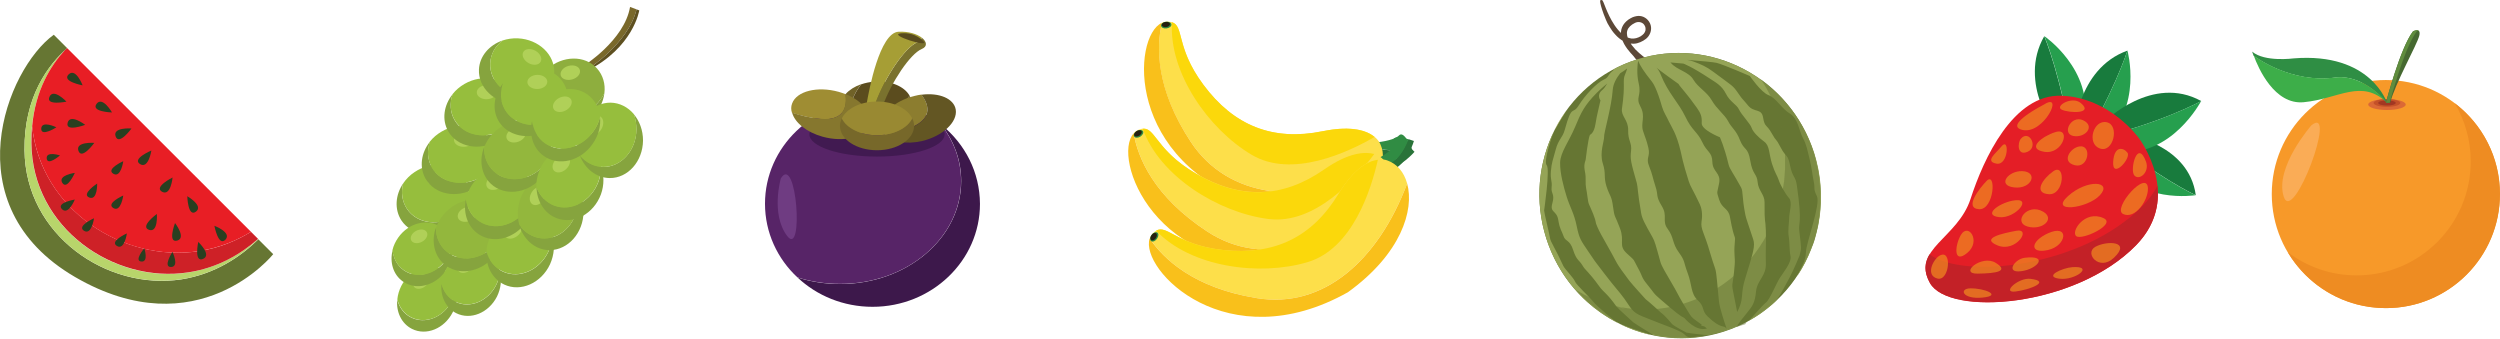 <?xml version="1.0" encoding="UTF-8"?>
<!-- Generator: Adobe Illustrator 27.5.0, SVG Export Plug-In . SVG Version: 6.00 Build 0)  -->
<svg xmlns="http://www.w3.org/2000/svg" xmlns:xlink="http://www.w3.org/1999/xlink" version="1.1" id="Layer_1" x="0px" y="0px" viewBox="0 0 1734 234.8" style="enable-background:new 0 0 1734 234.8;" xml:space="preserve">
<style type="text/css">
	.st0{fill:#297339;}
	.st1{fill:#308C43;}
	.st2{fill:#FDDF4A;}
	.st3{fill:#F9C01B;}
	.st4{fill:#FBD80B;}
	.st5{fill:#252010;}
	.st6{fill:#79682A;}
	.st7{fill:#5E5020;}
	.st8{fill:#86A43E;}
	.st9{fill:#96BE3D;}
	.st10{fill:#B0D058;}
	.st11{fill:#93B73D;}
	.st12{fill:#8EAE3E;}
	.st13{fill:#667633;}
	.st14{fill:#B8D56B;}
	.st15{fill:#CE2127;}
	.st16{fill:#E81E25;}
	.st17{fill:#293F20;}
	.st18{fill:#187B3D;}
	.st19{fill:#269F4E;}
	.st20{fill:#E41E26;}
	.st21{fill:#C32127;}
	.st22{opacity:0.71;}
	.st23{fill:#F08A21;}
	.st24{fill:#3D184B;}
	.st25{fill:#572467;}
	.st26{opacity:0.69;fill:#371647;}
	.st27{fill:#706228;}
	.st28{fill:#5B4C1E;}
	.st29{fill:#9F8D33;}
	.st30{fill:#86772E;}
	.st31{fill:#8C7D2F;}
	.st32{fill:#635623;}
	.st33{fill:#7A722E;}
	.st34{fill:#A69E35;}
	.st35{fill:#77682A;}
	.st36{fill:#998932;}
	.st37{fill:#594B1E;}
	.st38{fill:#6F3C82;}
	.st39{fill:#F79929;}
	.st40{fill:#EE8C22;}
	.st41{fill:#DB6936;}
	.st42{fill:#C45128;}
	.st43{fill:#A23723;}
	.st44{fill:#2F8E44;}
	.st45{fill:#3DAE49;}
	.st46{fill:#466931;}
	.st47{fill:#5F8C3D;}
	.st48{fill:#FAAC56;}
	.st49{fill:#5C4837;}
	.st50{fill:none;}
	.st51{fill:#C9CDA0;}
	.st52{fill:#EAEB8D;}
	.st53{fill:#95A457;}
	.st54{opacity:0.51;fill:#667633;}
</style>
<g>
	<g>
		<g>
			<path class="st0" d="M978.3,101c-4.3,1.7-13.2,4.6-19.9,2.4c0,0-4.6,0.3-5.8-2.1c-4.6,7.5,4.8,7,4.8,7c9.2,3,22.5-3.5,22.5-3.5     S979.2,103,978.3,101z"></path>
			<path class="st1" d="M958.3,103.3c6.7,2.2,15.6-0.6,19.9-2.4c-1.9-4-5.3-9.6-7.8-7c-3.8,3.9-16.2,4.9-16.2,4.9     c-0.7,0.9-1.3,1.7-1.7,2.4C953.7,103.6,958.3,103.3,958.3,103.3z"></path>
		</g>
		<g>
			<path class="st2" d="M826,98.5c25.9,39.1,76.6,43.9,129.1,22.6c4.4-7,5.3-14.6,2.4-20.9c0,0-5.4-16.3-40-9.2s-61.8-3.8-82.9-32.3     c-21.1-28.5-11.7-43.6-24.9-43.7c-1.3,0-2.6,0.3-3.8,0.8C802,32.3,801.3,61.4,826,98.5z"></path>
			<path class="st3" d="M871.8,142.1c44.5,9,73.2-4.7,83.3-21c-52.5,21.3-103.2,16.5-129.1-22.6c-24.6-37.2-23.9-66.3-20.1-82.7     C785.2,25.4,780.5,112.5,871.8,142.1z"></path>
		</g>
		<path class="st4" d="M917.5,91c-34.6,7.1-61.8-3.8-82.9-32.3c-19.2-25.8-13.2-40.6-21.7-43.3c-2.3,34.8,25.2,74.2,55.3,92    c27.9,16.5,66.7-1.7,85.2-12.4C948.6,91,938.3,86.8,917.5,91z"></path>
		<path class="st1" d="M809.2,19.7c-2,0.3-3.7-0.5-3.9-1.8c-0.2-1.2,1.3-2.5,3.3-2.8c2-0.3,3.7,0.5,3.9,1.8S811.2,19.4,809.2,19.7z"></path>
		<path class="st5" d="M808.9,18.8c-1.6,0.2-3-0.4-3.1-1.4c-0.1-1,1-2,2.6-2.2c1.6-0.2,3,0.4,3.1,1.4S810.5,18.6,808.9,18.8z"></path>
	</g>
	<g>
		<g>
			<path class="st0" d="M978.2,102.6c-3.3,3.3-10.3,9.4-17.4,10c0,0-4.1,2-6.2,0.3c-1.3,8.7,7.2,4.5,7.2,4.5     c9.7-0.9,19.3-12.1,19.3-12.1S980,104.1,978.2,102.6z"></path>
			<path class="st1" d="M960.9,112.7c7-0.6,14.1-6.7,17.4-10c-3.4-2.9-8.6-6.7-9.9-3.4c-1.9,5-13,10.9-13,10.9     c-0.3,1.1-0.5,2.1-0.7,2.9C956.7,114.7,960.9,112.7,960.9,112.7z"></path>
		</g>
		<g>
			<path class="st2" d="M837.4,160.6c39.2,25.7,87.7,10.1,127.5-30.3c1.2-8.2-0.9-15.5-6-20.2c0,0-11.4-12.9-40.4,7.3     c-29,20.2-58.3,20.9-88.9,3c-30.7-17.8-27.9-35.4-40.1-30.3c-1.2,0.5-2.3,1.3-3.2,2.3C789.2,109.2,800.1,136.2,837.4,160.6z"></path>
			<path class="st3" d="M896.7,182.5c44.4-9.3,65.4-33.3,68.2-52.2c-39.8,40.3-88.3,56-127.5,30.3c-37.3-24.4-48.2-51.4-51.1-68.1     C771,109.5,801.1,191.4,896.7,182.5z"></path>
		</g>
		<path class="st4" d="M918.5,117.5c-29,20.2-58.3,20.9-88.9,3c-27.8-16.2-28.2-32.1-37-31.2c11.6,32.9,52.5,58.2,87.2,62.6    c32.2,4.1,60.6-27.9,73.4-45.1C947,105.2,935.9,105.4,918.5,117.5z"></path>
		<path class="st1" d="M790.9,94.8c-1.7,1-3.6,1-4.3-0.1c-0.7-1.1,0.2-2.8,1.9-3.8s3.6-1,4.3,0.1C793.4,92,792.6,93.7,790.9,94.8z"></path>
		<path class="st5" d="M790.2,94.1c-1.4,0.8-2.9,0.8-3.4-0.1c-0.5-0.9,0.2-2.2,1.6-3.1c1.4-0.8,2.9-0.8,3.4,0.1    C792.3,91.9,791.6,93.3,790.2,94.1z"></path>
	</g>
	<g>
		<g>
			<path class="st0" d="M976.9,96.5c-1.7,4.4-5.6,12.8-11.8,16.2c0,0-2.9,3.5-5.5,2.8c2.4,8.5,8.4,1.2,8.4,1.2     c8.5-4.7,12.7-18.9,12.7-18.9S979.1,97.2,976.9,96.5z"></path>
			<path class="st1" d="M965.1,112.8c6.2-3.4,10.1-11.9,11.8-16.2c-4.3-1.3-10.6-2.6-10.4,0.9c0.3,5.4-7.4,15.2-7.4,15.2     c0.2,1.1,0.3,2.1,0.6,2.9C962.2,116.3,965.1,112.8,965.1,112.8z"></path>
		</g>
		<g>
			<path class="st2" d="M871.8,206.8c46.3,7.5,84.2-26.5,104.2-79.5c-2.2-8-7.1-13.7-13.7-16c0,0-15.6-7.1-33.9,23.1     c-18.3,30.3-44.7,42.8-80,39c-35.3-3.8-39.9-21-48.9-11.4c-0.9,1-1.6,2.1-2,3.4C806.9,179.4,827.8,199.7,871.8,206.8z"></path>
			<path class="st3" d="M934.9,202.7c36.8-26.5,46.2-57,41.1-75.4c-20,53.1-57.9,87-104.2,79.5c-44-7.1-64.9-27.4-74.4-41.4     C790.4,187.1,851.2,249.7,934.9,202.7z"></path>
		</g>
		<path class="st4" d="M928.4,134.4c-18.3,30.3-44.7,42.8-80,39c-32-3.4-38.8-17.9-46.5-13.4c24,25.3,71.6,31.8,105.1,21.8    c31.1-9.3,44-50.2,48.7-71C949.4,111.6,939.4,116.2,928.4,134.4z"></path>
		<path class="st1" d="M802.5,165.6c-1.1,1.6-2.9,2.4-4,1.7c-1-0.7-0.9-2.6,0.2-4.3c1.1-1.6,2.9-2.4,4-1.7    C803.8,162,803.7,163.9,802.5,165.6z"></path>
		<path class="st5" d="M801.7,165.2c-0.9,1.3-2.3,1.9-3.2,1.3s-0.8-2.1,0.2-3.4c0.9-1.3,2.3-1.9,3.2-1.3    C802.7,162.4,802.6,163.9,801.7,165.2z"></path>
	</g>
</g>
<g>
	<g>
		<path class="st6" d="M441.5,6.5L437,4.8c-3.9,23.2-32.4,41-32.4,41l2.1,3.6c0,0,0.1-0.1,0.1-0.1l-0.3-0.5    C406.6,48.8,435.7,30.6,441.5,6.5z"></path>
		<path class="st7" d="M443.4,7.2l-1.9-0.7c-5.8,24.1-34.9,42.3-34.9,42.3l0.3,0.5C439.4,33,443.4,7.2,443.4,7.2z"></path>
	</g>
	<g>
		<g>
			<path class="st8" d="M316.1,199.5c-0.3,3.1-1.2,6.2-2.7,9.2c-5.7,11.3-18.4,16.5-28.3,11.5c-5-2.5-8.3-7.1-9.6-12.5     c-0.8,8.6,2.9,16.7,10.2,20.4c9.9,5,22.5-0.1,28.3-11.5C316.9,210.9,317.5,204.8,316.1,199.5z"></path>
			<path class="st9" d="M285.2,220.1c9.9,5,22.5-0.1,28.3-11.5c1.5-3,2.4-6.1,2.7-9.2c-1.3-5.4-4.7-10-9.6-12.5     c-9.9-5-22.5,0.1-28.3,11.5c-1.5,3-2.4,6.1-2.7,9.2C276.9,213,280.2,217.6,285.2,220.1z"></path>
		</g>
		
			<ellipse transform="matrix(0.807 -0.59 0.59 0.807 -58.925 210.128)" class="st10" cx="292.2" cy="195.3" rx="6.1" ry="4.3"></ellipse>
	</g>
	<g>
		<g>
			<path class="st8" d="M324.5,141.5c-2,2.9-4.6,5.5-7.8,7.7c-12,8.1-27.4,6.2-34.4-4.3c-3.5-5.3-4.3-11.7-2.6-17.8     c-5.5,8-6.3,18.2-1.2,25.9c7,10.4,22.5,12.4,34.4,4.3C318.9,153.3,322.9,147.6,324.5,141.5z"></path>
			<path class="st9" d="M282.3,144.9c7,10.4,22.5,12.4,34.4,4.3c3.2-2.1,5.8-4.8,7.8-7.7c1.7-6.1,0.9-12.5-2.6-17.8     c-7-10.4-22.5-12.4-34.4-4.3c-3.2,2.1-5.8,4.8-7.8,7.7C278,133.2,278.8,139.6,282.3,144.9z"></path>
		</g>
		
			<ellipse transform="matrix(0.993 -0.122 0.122 0.993 -12.851 37.825)" class="st10" cx="303.1" cy="124.1" rx="6.9" ry="4.9"></ellipse>
	</g>
	<g>
		<g>
			<path class="st8" d="M313.6,171.5c-0.7,3-2.1,6-4,8.7c-7.3,10.4-20.6,13.6-29.6,7.2c-4.5-3.2-7.1-8.3-7.7-13.8     c-2.1,8.3,0.4,16.9,7.1,21.6c9,6.4,22.3,3.2,29.6-7.2C312.6,182.9,314.1,177,313.6,171.5z"></path>
			<path class="st9" d="M279.9,187.3c9,6.4,22.3,3.2,29.6-7.2c1.9-2.7,3.3-5.7,4-8.7c-0.5-5.5-3.1-10.6-7.7-13.8     c-9-6.4-22.3-3.2-29.6,7.2c-1.9,2.7-3.3,5.7-4,8.7C272.8,179.1,275.4,184.1,279.9,187.3z"></path>
		</g>
		
			<ellipse transform="matrix(0.886 -0.464 0.464 0.886 -42.83 153.626)" class="st10" cx="290.6" cy="163.8" rx="6.1" ry="4.3"></ellipse>
	</g>
	<g>
		<g>
			<path class="st8" d="M346.8,188.6c-0.3,3.1-1.2,6.2-2.7,9.2c-5.7,11.3-18.4,16.5-28.3,11.5c-5-2.5-8.3-7.1-9.6-12.5     c-0.8,8.6,2.9,16.7,10.2,20.4c9.9,5,22.5-0.1,28.3-11.5C347.5,200,348.1,193.9,346.8,188.6z"></path>
			<path class="st9" d="M315.8,209.2c9.9,5,22.5-0.1,28.3-11.5c1.5-3,2.4-6.1,2.7-9.2c-1.3-5.4-4.7-10-9.6-12.5     c-9.9-5-22.5,0.1-28.3,11.5c-1.5,3-2.4,6.1-2.7,9.2C307.5,202.1,310.9,206.7,315.8,209.2z"></path>
		</g>
		<path class="st10" d="M325.4,187.8c-2.7,2-6,2-7.4,0.1c-1.4-1.9-0.3-5.1,2.4-7c2.7-2,6-2,7.4-0.1    C329.2,182.7,328.1,185.8,325.4,187.8z"></path>
	</g>
	<g>
		<g>
			<path class="st8" d="M341.9,115.8c-2.2,2.7-5,5.2-8.3,7.1c-12.5,7.2-27.8,4.2-34-6.7c-3.2-5.5-3.4-11.9-1.4-17.9     c-6.1,7.6-7.6,17.7-3,25.7c6.3,10.9,21.5,13.9,34,6.7C335.4,127.2,339.8,121.7,341.9,115.8z"></path>
			<path class="st9" d="M299.5,116.2c6.3,10.9,21.5,13.9,34,6.7c3.3-1.9,6.1-4.3,8.3-7.1c2.1-6,1.8-12.4-1.4-17.9     c-6.3-10.9-21.5-13.9-34-6.7c-3.3,1.9-6.1,4.3-8.3,7.1C296.1,104.2,296.4,110.7,299.5,116.2z"></path>
		</g>
		
			<ellipse transform="matrix(0.999 -5.050020e-02 5.050020e-02 0.999 -4.482 16.371)" class="st10" cx="321.7" cy="96.9" rx="6.9" ry="4.9"></ellipse>
	</g>
	<g>
		<g>
			<path class="st8" d="M349.4,159.9c-1.2,3.3-3,6.5-5.5,9.4c-9.4,11-24.8,13.2-34.4,5c-4.8-4.1-7.2-10.1-7.2-16.4     c-3.2,9.2-1.3,19.2,5.7,25.3c9.6,8.2,24.9,6,34.4-5C347.1,172.7,349.4,166.1,349.4,159.9z"></path>
			<path class="st11" d="M309.6,174.3c9.6,8.2,24.9,6,34.4-5c2.5-2.9,4.3-6.1,5.5-9.4c0-6.3-2.4-12.3-7.2-16.4     c-9.6-8.2-24.9-6-34.4,5c-2.5,2.9-4.3,6.1-5.5,9.4C302.3,164.1,304.7,170.1,309.6,174.3z"></path>
		</g>
		
			<ellipse transform="matrix(0.925 -0.38 0.38 0.925 -32.187 134.245)" class="st10" cx="324.1" cy="148.7" rx="6.9" ry="4.9"></ellipse>
	</g>
	<g>
		<g>
			<path class="st8" d="M383.2,163.7c-0.2,3.5-1.1,7.1-2.7,10.6c-6.1,13.1-20.3,19.4-31.7,14.1c-5.7-2.7-9.7-7.8-11.4-13.8     c-0.6,9.8,4,18.9,12.4,22.8c11.4,5.3,25.6-1,31.7-14.1C384.5,176.6,384.9,169.7,383.2,163.7z"></path>
			<path class="st9" d="M348.8,188.3c11.4,5.3,25.6-1,31.7-14.1c1.6-3.5,2.5-7.1,2.7-10.6c-1.7-6.1-5.7-11.2-11.4-13.8     c-11.4-5.3-25.6,1-31.7,14.1c-1.6,3.5-2.5,7.1-2.7,10.6C339.1,180.6,343,185.7,348.8,188.3z"></path>
		</g>
		
			<ellipse transform="matrix(0.787 -0.617 0.617 0.787 -22.791 253.557)" class="st10" cx="355.8" cy="159.8" rx="6.9" ry="4.9"></ellipse>
	</g>
	<g>
		<g>
			<path class="st8" d="M370.1,134c-0.7,3.4-2.1,6.9-4.2,10.1c-7.9,12.1-22.8,16.4-33.4,9.5c-5.3-3.4-8.5-9-9.4-15.3     c-2,9.6,1.3,19.2,9.1,24.3c10.6,6.9,25.5,2.6,33.4-9.5C369.6,147,371,140.2,370.1,134z"></path>
			<path class="st9" d="M332.6,153.6c10.6,6.9,25.5,2.6,33.4-9.5c2.1-3.2,3.5-6.6,4.2-10.1c-0.9-6.3-4.1-11.9-9.4-15.3     c-10.6-6.9-25.5-2.6-33.4,9.5c-2.1,3.2-3.5,6.6-4.2,10.1C324.1,144.6,327.3,150.2,332.6,153.6z"></path>
		</g>
		
			<ellipse transform="matrix(0.866 -0.501 0.501 0.866 -17.085 189.032)" class="st10" cx="343.6" cy="126.3" rx="6.9" ry="4.9"></ellipse>
	</g>
	<g>
		<g>
			<path class="st8" d="M399.9,130.6c1,3.4,1.3,7.1,0.9,10.9c-1.4,14.4-12.7,25-25.3,23.8c-6.3-0.6-11.7-4.1-15.4-9.3     c2.7,9.4,10,16.5,19.2,17.4c12.5,1.2,23.9-9.4,25.3-23.8C405.4,142.4,403.5,135.7,399.9,130.6z"></path>
			<path class="st11" d="M375.6,165.3c12.5,1.2,23.9-9.4,25.3-23.8c0.4-3.8,0-7.5-0.9-10.9c-3.7-5.2-9.1-8.7-15.4-9.3     c-12.5-1.2-23.9,9.4-25.3,23.8c-0.4,3.8,0,7.5,0.9,10.9C363.9,161.1,369.3,164.7,375.6,165.3z"></path>
		</g>
		
			<ellipse transform="matrix(0.539 -0.843 0.843 0.539 57.413 376.832)" class="st10" cx="372.8" cy="136" rx="6.9" ry="4.9"></ellipse>
	</g>
	<g>
		<g>
			<path class="st8" d="M357.6,82.9c-2.2,2.7-5,5.2-8.3,7.1c-12.5,7.2-27.8,4.2-34-6.7c-3.2-5.5-3.4-11.9-1.4-17.9     c-6.1,7.6-7.6,17.7-3,25.7c6.3,10.9,21.5,13.9,34,6.7C351.2,94.2,355.6,88.8,357.6,82.9z"></path>
			<path class="st9" d="M315.3,83.2c6.3,10.9,21.5,13.9,34,6.7c3.3-1.9,6.1-4.3,8.3-7.1c2.1-6,1.8-12.4-1.4-17.9     c-6.3-10.9-21.5-13.9-34-6.7c-3.3,1.9-6.1,4.3-8.3,7.1C311.8,71.2,312.1,77.7,315.3,83.2z"></path>
		</g>
		
			<ellipse transform="matrix(0.999 -5.050020e-02 5.050020e-02 0.999 -2.797 17.125)" class="st10" cx="337.5" cy="63.9" rx="6.9" ry="4.9"></ellipse>
	</g>
	<g>
		<g>
			<path class="st8" d="M382.7,105.9c-1.3,3.3-3.2,6.4-5.8,9.2c-9.8,10.6-25.3,12.2-34.5,3.6c-4.6-4.3-6.8-10.4-6.6-16.7     c-3.6,9.1-2,19.2,4.7,25.5c9.2,8.6,24.7,7,34.5-3.6C379.9,118.7,382.5,112.2,382.7,105.9z"></path>
			<path class="st11" d="M342.4,118.8c9.2,8.6,24.7,7,34.5-3.6c2.6-2.8,4.5-5.9,5.8-9.2c0.2-6.3-2-12.4-6.6-16.7     c-9.2-8.6-24.7-7-34.5,3.6c-2.6,2.8-4.5,5.9-5.8,9.2C335.5,108.4,337.7,114.5,342.4,118.8z"></path>
		</g>
		
			<ellipse transform="matrix(0.939 -0.344 0.344 0.939 -10.431 128.703)" class="st10" cx="357.9" cy="93.8" rx="6.9" ry="4.9"></ellipse>
	</g>
	<g>
		<g>
			<path class="st8" d="M416.9,115.3c0.1,3.5-0.5,7.2-1.8,10.7c-5,13.5-18.7,21-30.5,16.6c-5.9-2.2-10.3-7-12.5-12.9     c0.2,9.8,5.5,18.5,14.2,21.7c11.8,4.4,25.5-3.1,30.5-16.6C419.2,128.2,419,121.2,416.9,115.3z"></path>
			<path class="st9" d="M384.5,142.7c11.8,4.4,25.5-3.1,30.5-16.6c1.3-3.6,1.9-7.2,1.8-10.7c-2.2-5.9-6.6-10.7-12.5-12.9     c-11.8-4.4-25.5,3.1-30.5,16.6c-1.3,3.6-1.9,7.2-1.8,10.7C374.2,135.7,378.6,140.5,384.5,142.7z"></path>
		</g>
		
			<ellipse transform="matrix(0.735 -0.678 0.678 0.735 26.095 294.082)" class="st10" cx="389.3" cy="113.7" rx="6.9" ry="4.9"></ellipse>
	</g>
	<g>
		<g>
			<path class="st8" d="M419.2,64.7c-1.6,3.1-3.8,6.1-6.6,8.7c-10.7,9.7-26.3,9.9-34.7,0.5c-4.2-4.7-5.9-11-5.1-17.2     c-4.4,8.7-3.7,18.9,2.5,25.8c8.4,9.4,24,9.1,34.7-0.5C415.3,77.1,418.4,70.9,419.2,64.7z"></path>
			<path class="st12" d="M377.9,73.9c8.4,9.4,24,9.1,34.7-0.5c2.8-2.6,5.1-5.5,6.6-8.7c0.8-6.3-0.9-12.5-5.1-17.2     c-8.4-9.4-24-9.1-34.7,0.5c-2.8,2.6-5.1,5.5-6.6,8.7C372,62.9,373.6,69.2,377.9,73.9z"></path>
		</g>
		<path class="st10" d="M396.8,55.1c-3.7,1-7.3-0.3-7.9-2.9s1.7-5.5,5.4-6.5c3.7-1,7.3,0.3,7.9,2.9    C402.9,51.2,400.5,54.1,396.8,55.1z"></path>
	</g>
	<g>
		<g>
			<path class="st8" d="M375.9,66.4c-3.3,1.1-7,1.7-10.8,1.5c-14.4-0.6-25.7-11.4-25.1-24c0.3-6.3,3.5-11.9,8.5-15.8     c-9.2,3.2-15.9,10.9-16.3,20.1c-0.6,12.6,10.7,23.3,25.1,24C364.4,72.5,371,70.2,375.9,66.4z"></path>
			<path class="st9" d="M340,43.9c-0.6,12.6,10.7,23.3,25.1,24c3.8,0.2,7.5-0.4,10.8-1.5c5-3.9,8.2-9.5,8.5-15.8     c0.6-12.6-10.7-23.3-25.1-24c-3.8-0.2-7.5,0.4-10.8,1.5C343.5,32,340.2,37.6,340,43.9z"></path>
		</g>
		
			<ellipse transform="matrix(0.493 -0.87 0.87 0.493 152.55 341.063)" class="st10" cx="369.1" cy="39.6" rx="4.9" ry="6.9"></ellipse>
	</g>
	<g>
		<g>
			<path class="st8" d="M439.5,79.1c1.3,3.3,1.9,6.9,1.9,10.7c-0.1,14.4-10.5,26.1-23.1,26c-6.3-0.1-12-3.1-16.1-7.9     c3.5,9.1,11.4,15.5,20.7,15.6c12.6,0.1,22.9-11.5,23.1-26C446,90.4,443.6,83.9,439.5,79.1z"></path>
			<path class="st9" d="M418.4,115.8c12.6,0.1,22.9-11.5,23.1-26c0-3.8-0.6-7.5-1.9-10.7c-4.1-4.8-9.8-7.8-16.1-7.9     c-12.6-0.1-22.9,11.5-23.1,26c0,3.8,0.6,7.5,1.9,10.7C406.3,112.7,412,115.7,418.4,115.8z"></path>
		</g>
		<ellipse transform="matrix(0.462 -0.887 0.887 0.462 145.153 413.018)" class="st10" cx="413" cy="86.9" rx="6.9" ry="4.9"></ellipse>
	</g>
	<g>
		<g>
			<path class="st8" d="M392.3,76.1c-2.2,2.7-5.1,5.1-8.4,6.9c-12.6,7-27.8,3.7-33.9-7.4c-3.1-5.5-3.2-12-1-17.9     c-6.2,7.5-7.9,17.6-3.5,25.7c6.1,11,21.3,14.3,33.9,7.4C385.7,87.4,390.1,82,392.3,76.1z"></path>
			<path class="st9" d="M350,75.7c6.1,11,21.3,14.3,33.9,7.4c3.3-1.8,6.2-4.2,8.4-6.9c2.2-5.9,2-12.4-1-17.9     c-6.1-11-21.3-14.3-33.9-7.4c-3.3,1.8-6.2,4.2-8.4,6.9C346.7,63.7,346.9,70.2,350,75.7z"></path>
		</g>
		
			<ellipse transform="matrix(1 -3.265438e-02 3.265438e-02 1 -1.657 12.194)" class="st10" cx="372.5" cy="56.8" rx="6.9" ry="4.9"></ellipse>
	</g>
	<g>
		<g>
			<path class="st8" d="M416.2,81.2c-0.8,3.4-2.3,6.8-4.6,9.9c-8.3,11.8-23.4,15.5-33.7,8.2c-5.2-3.7-8.1-9.4-8.8-15.7     c-2.3,9.5,0.5,19.3,8.1,24.6c10.3,7.3,25.4,3.6,33.7-8.2C415.1,94.2,416.8,87.4,416.2,81.2z"></path>
			<path class="st9" d="M377.9,99.3c10.3,7.3,25.4,3.6,33.7-8.2c2.2-3.1,3.7-6.5,4.6-9.9c-0.6-6.3-3.6-12-8.8-15.7     c-10.3-7.3-25.4-3.6-33.7,8.2c-2.2,3.1-3.7,6.5-4.6,9.9C369.8,89.9,372.7,95.6,377.9,99.3z"></path>
		</g>
		<ellipse transform="matrix(0.885 -0.466 0.466 0.885 11.108 189.883)" class="st10" cx="390" cy="72.5" rx="6.9" ry="4.9"></ellipse>
	</g>
</g>
<g>
	<g>
		<path class="st13" d="M125.7,193.8C74.5,201.6,17.5,163.3,17,104.1c-0.4-37.4,16.9-59.5,29.6-70.7l-9.3-9.3    c-32.7,23.7-70.5,118.4,14.7,168s137.5-15.8,137.5-15.8L179.2,166C166.9,178.1,149.2,190.1,125.7,193.8z"></path>
		<path class="st14" d="M130.5,189c-51.3,7.9-108.2-30.4-108.8-89.6c-0.3-31.5,11.9-52.2,23.3-64.6C32.6,46.3,16.6,68.1,17,104.1    c0.6,59.2,57.5,97.5,108.8,89.6c23.4-3.6,41.1-15.7,53.4-27.8l-0.2-0.2C167,176.2,151,185.8,130.5,189z"></path>
		<g>
			<path class="st15" d="M137.8,174.2c-52.1,8-109.6-28.7-115.5-86.7c-0.4,3.7-0.5,7.7-0.5,11.8c0.6,59.2,57.5,97.5,108.8,89.6     c20.5-3.1,36.5-12.7,48.4-23.2l-4.9-4.9C163.8,167.1,151.8,172.1,137.8,174.2z"></path>
			<path class="st16" d="M137.8,174.2c14-2.2,26-7.1,36.3-13.4L46.6,33.4c-0.5,0.4-1,0.9-1.5,1.3c-10,10.8-20.5,27.8-22.8,52.8     C28.2,145.6,85.7,182.3,137.8,174.2z"></path>
		</g>
	</g>
	<path class="st17" d="M105,104.4c0,0-2,13.1-7.9,9.4C91.3,110.1,105,104.4,105,104.4z"></path>
	<path class="st17" d="M85.5,135.6c0,0-1.6,11.9-6.9,8.7C73.2,141,85.5,135.6,85.5,135.6z"></path>
	<path class="st17" d="M65.2,151.4c0,0-1.6,11.9-6.9,8.7C52.9,156.8,65.2,151.4,65.2,151.4z"></path>
	<path class="st17" d="M85.5,111.8c0,0-1.6,11.9-6.9,8.7C73.2,117.3,85.5,111.8,85.5,111.8z"></path>
	<path class="st17" d="M51.9,138.4c0,0-4.5,11.1-8.9,6.7C38.6,140.6,51.9,138.4,51.9,138.4z"></path>
	<path class="st17" d="M67.4,127.3c0,0,0.3,12-5.5,9.7C56.1,134.6,67.4,127.3,67.4,127.3z"></path>
	<g>
		<path class="st17" d="M148.7,156.6c0,0,12.4,4.7,7.6,9.7C151.4,171.2,148.7,156.6,148.7,156.6z"></path>
		<path class="st17" d="M137.5,167.8c0,0,9.7,9.1,3.3,11.8S137.5,167.8,137.5,167.8z"></path>
		<path class="st17" d="M121.4,154.7c0,0,8.1,10.5,1.4,12.2C116.1,168.6,121.4,154.7,121.4,154.7z"></path>
		<path class="st17" d="M129.9,136.1c0,0,11.5,6.6,6,10.7C130.3,151,129.9,136.1,129.9,136.1z"></path>
		<path class="st17" d="M119.6,174.7c0,0,5,10.2-0.9,10.5C112.7,185.4,119.6,174.7,119.6,174.7z"></path>
		<path class="st17" d="M119.7,123.1c0,0-1.2,13.2-7.3,9.9C106.4,129.7,119.7,123.1,119.7,123.1z"></path>
		<path class="st17" d="M108.8,148.4c0,0,1,13.3-5.5,11C96.8,157.1,108.8,148.4,108.8,148.4z"></path>
		<path class="st17" d="M88,161.9c0,0-1.6,11.9-6.9,8.7C75.7,167.3,88,161.9,88,161.9z"></path>
		<path class="st17" d="M100.1,172.2c0,0,3.2,9.7-2.1,9.2C92.7,180.9,100.1,172.2,100.1,172.2z"></path>
	</g>
	<g>
		<path class="st17" d="M57.3,59.2c0,0-4.7-12.4-9.7-7.6C42.6,56.5,57.3,59.2,57.3,59.2z"></path>
		<path class="st17" d="M46.1,70.5c0,0-9.1-9.7-11.8-3.3C31.5,73.5,46.1,70.5,46.1,70.5z"></path>
		<path class="st17" d="M59.1,86.6c0,0-10.5-8.1-12.2-1.4C45.2,91.8,59.1,86.6,59.1,86.6z"></path>
		<path class="st17" d="M77.7,78c0,0-6.6-11.5-10.7-6C62.8,77.6,77.7,78,77.7,78z"></path>
		<path class="st17" d="M39.1,88.3c0,0-10.2-5-10.5,0.9C28.4,95.2,39.1,88.3,39.1,88.3z"></path>
		<path class="st17" d="M91.2,89.1c0,0-13.3-1-11,5.5C82.5,101.2,91.2,89.1,91.2,89.1z"></path>
		<path class="st17" d="M65.4,99.1c0,0-13.3-1-11,5.5C56.7,111.2,65.4,99.1,65.4,99.1z"></path>
		<path class="st17" d="M51.9,119.9c0,0-11.9,1.6-8.7,6.9C46.5,132.2,51.9,119.9,51.9,119.9z"></path>
		<path class="st17" d="M41.6,107.8c0,0-9.7-3.2-9.2,2.1C32.9,115.3,41.6,107.8,41.6,107.8z"></path>
	</g>
</g>
<g>
	<g>
		<path class="st18" d="M1426.6,92.8c0,0,5.2,11.4,10.6,10.2c-6.7-47.6-19.3-77.9-19.3-77.9C1399.2,57.7,1426.6,92.8,1426.6,92.8z"></path>
		<path class="st19" d="M1445.7,84.5c6.3-36.2-27.7-59.4-27.7-59.4s12.6,30.3,19.3,77.9C1440.3,102.3,1443.4,97.6,1445.7,84.5z"></path>
	</g>
	<g>
		<path class="st18" d="M1438.5,92.4c0,0-3.4,12,1.5,14.6c25.6-40.6,35.6-71.9,35.6-71.9C1440.2,47.8,1438.5,92.4,1438.5,92.4z"></path>
		<path class="st19" d="M1458.4,98.3c28.2-23.6,17.2-63.2,17.2-63.2s-10,31.3-35.6,71.9C1442.8,108.5,1448.2,106.9,1458.4,98.3z"></path>
	</g>
	<g>
		<path class="st18" d="M1475.7,93.6c0,0-10.9-4.5-14.4,0c33.7,28.9,61.7,41.8,61.7,41.8C1518.2,100,1475.7,93.6,1475.7,93.6z"></path>
		<path class="st19" d="M1465.7,112.2c16.7,29.6,57.2,23.2,57.2,23.2s-28-12.9-61.7-41.8C1459.3,96.1,1459.6,101.5,1465.7,112.2z"></path>
	</g>
	<g>
		<path class="st18" d="M1459.8,84.3c0,0-11,6.6-9.3,12.5c46.9-10.6,76.3-26.7,76.3-26.7C1492.8,51.3,1459.8,84.3,1459.8,84.3z"></path>
		<path class="st19" d="M1469.5,105c36.6,4.5,57.2-34.9,57.2-34.9s-29.3,16.1-76.3,26.7C1451.3,100.2,1456.3,103.3,1469.5,105z"></path>
	</g>
	<path class="st20" d="M1483.6,95.9c0,0-19.9-28.2-53.6-29.5c-33.7-1.4-54.3,44-63.2,71.5c-8.9,27.5-41.2,35-28.2,58.4   c13.1,23.4,100.6,17.1,142.9-26.1C1514.5,136.4,1483.6,95.9,1483.6,95.9z"></path>
	<path class="st21" d="M1486.1,142.8c-41.5,42.3-123.5,51.5-147.8,33.6c-3.4,5.7-4.2,11.8,0.3,19.8c13.1,23.4,100.6,17.1,142.9-26.1   c13.4-13.7,16.3-28.5,14.9-41.3C1494,133.6,1490.6,138.2,1486.1,142.8z"></path>
	<g class="st22">
		<path class="st23" d="M1417.7,72.5c0,0-29,14.8-14.5,17.7C1417.7,93,1432,63.5,1417.7,72.5z"></path>
		<path class="st23" d="M1489.8,130.8c0.2,8.3-9,21.4-17.1,17.7C1464.5,144.9,1489.5,116.7,1489.8,130.8z"></path>
		<path class="st23" d="M1461.3,84.8c9,2,4.6,21.5-4.8,18.2C1447.1,99.7,1451.9,82.7,1461.3,84.8z"></path>
		<path class="st23" d="M1456.5,135.4c-8.6,9.3-35.5,12.6-22.1,0.6C1447.7,124,1465.5,125.6,1456.5,135.4z"></path>
		<path class="st23" d="M1488.5,112.2c2.6,7.3-4.7,13.3-8.1,9.5C1477,118,1482.5,95.8,1488.5,112.2z"></path>
		<path class="st23" d="M1466.2,178.8c-10.2,9.7-20.8-3.2-12.9-7.6S1478.6,167.1,1466.2,178.8z"></path>
		<path class="st23" d="M1420.5,161.8c15.1-6.8,13.1,8.7,0,11.6C1407.4,176.3,1408.3,167.3,1420.5,161.8z"></path>
		<path class="st23" d="M1459,151.3c9.3,4.2-15,15.6-18.9,12.5C1436.1,160.6,1446.1,145.4,1459,151.3z"></path>
		<path class="st23" d="M1377.8,125.6c-4.3,4.5-16,18.7-5.2,19.5C1383.3,145.8,1384.8,118.2,1377.8,125.6z"></path>
		<path class="st23" d="M1360.1,162.9c-4.2,7.1-5.5,20.7,4.4,12.5C1374.3,167.3,1365.3,154.2,1360.1,162.9z"></path>
		<path class="st23" d="M1345,177.5c-4.3,2.7-9.6,13.5-1.2,15.7C1352.3,195.4,1354.3,171.7,1345,177.5z"></path>
		<path class="st23" d="M1366.5,200c-7.9,0.2-5.4,7.8,8.6,6.4C1389.1,205,1376.4,199.8,1366.5,200z"></path>
		<path class="st23" d="M1408.3,193.4c-8.4-1-20.3,10-10.4,8.8S1423.1,195.1,1408.3,193.4z"></path>
		<path class="st23" d="M1384.2,182.3c-9.6-6-25.9,7.7-12.5,7.5C1385.1,189.6,1393.5,188.1,1384.2,182.3z"></path>
		<path class="st23" d="M1437.4,185.3c-7,0.5-20.1,6.5-9.1,8S1453.1,184.2,1437.4,185.3z"></path>
		<path class="st23" d="M1398.3,160.1c-8.9,1.7-25.3,5.1-12.6,10.2C1398.4,175.3,1409.6,157.9,1398.3,160.1z"></path>
		<path class="st23" d="M1404.3,178.8c-6.9,0.8-13.7,10.8-2.4,9.3C1413.2,186.7,1421.4,176.7,1404.3,178.8z"></path>
		<path class="st23" d="M1443.3,71.5c-6.2-5.2-18.5,2.2-13.2,4.6C1435.3,78.5,1452.4,79.1,1443.3,71.5z"></path>
		<path class="st23" d="M1388.1,101.7c-3.6,4.5-11.8,10.3-3.3,11.8C1393.2,115,1393.9,94.3,1388.1,101.7z"></path>
		<path class="st23" d="M1401.7,96.2c-2.5,2.9-2.6,12.4,4.8,9C1413.9,101.8,1407.4,89.6,1401.7,96.2z"></path>
		<path class="st23" d="M1395.8,139.2c-9.6,1.9-20.6,10-9.3,11.4C1397.8,152,1411.1,136.2,1395.8,139.2z"></path>
		<path class="st23" d="M1402.7,118.7c-9.9-0.4-17.8,10-5.6,11.3C1409.3,131.4,1414,119.2,1402.7,118.7z"></path>
		<path class="st23" d="M1425.7,91.6c-9.3,2.9-20.6,11.6-7.7,13.7C1430.8,107.4,1436.8,88.2,1425.7,91.6z"></path>
		<path class="st23" d="M1465.7,112.2c-0.8,12.6,12.7-2.5,9.9-6.3C1472.8,102.2,1466.4,100.9,1465.7,112.2z"></path>
		<path class="st23" d="M1424.3,118.7c-7.5,5.2-14.2,15.2-3.3,16C1431.9,135.5,1432.9,112.9,1424.3,118.7z"></path>
		<path class="st23" d="M1417.1,146.8c-10.9-6.3-21.1,7.3-10.9,10.3C1416.5,160.1,1425.8,151.8,1417.1,146.8z"></path>
		<path class="st23" d="M1442.1,101.6c-6.1,1-12.7,10.6-3,13C1448.9,117,1451.1,100,1442.1,101.6z"></path>
		<path class="st23" d="M1444.8,83.4c-8.2-3.8-15,9.2-6.8,10.9C1446.3,95.9,1453.6,87.5,1444.8,83.4z"></path>
	</g>
</g>
<g>
	<g>
		<path class="st24" d="M653.1,86.7c8.6,11.2,13.6,24.6,13.6,38.9c0,39.4-37.6,71.4-84,71.4c-10.4,0-20.3-1.6-29.5-4.5    c13.4,12.6,31.8,20.3,52,20.3c41.1,0,74.5-32,74.5-71.4C679.6,119.4,669.3,99.8,653.1,86.7z"></path>
		<path class="st25" d="M666.6,125.6c0-14.4-5-27.7-13.6-38.9c-13-10.5-29.7-16.8-47.9-16.8c-41.1,0-74.5,32-74.5,71.4    c0,20,8.6,38.2,22.5,51.1c9.2,2.9,19.1,4.5,29.5,4.5C629,197,666.6,165.1,666.6,125.6z"></path>
	</g>
	<ellipse class="st26" cx="608.3" cy="93.2" rx="46.9" ry="15.4"></ellipse>
	<g>
		<path class="st27" d="M596.7,80.2c-11.7-3.5-3.5-16.4,0.6-21.8c-8.9,3.1-14.9,9.5-14.3,16.3c0.7,9,12.3,15.4,25.9,14.4    C622.5,88.1,633,80,632.3,71c-0.1-1.6-0.6-3.2-1.4-4.6C623.2,76.9,608.5,83.8,596.7,80.2z"></path>
		<path class="st28" d="M606.4,56.6c-3.2,0.3-6.3,0.9-9.1,1.9c-4.1,5.4-12.3,18.2-0.6,21.8c11.8,3.6,26.5-3.3,34.2-13.9    C627.3,59.9,617.5,55.7,606.4,56.6z"></path>
	</g>
	<g>
		<path class="st29" d="M586.4,65.3c-1.5-0.6-3-1.1-4.7-1.6c-14.7-4.1-29.2-0.5-32.3,8.1c-0.8,2.1-0.8,4.3-0.1,6.4    c5.4,1.9,12.1,3.5,19.8,4.3C586.5,84.1,587.4,72.6,586.4,65.3z"></path>
		<path class="st30" d="M570.5,94.8c14.7,4.1,29.2,0.5,32.3-8.1c2.8-7.6-4.4-16.7-16.4-21.5c1.1,7.3,0.1,18.8-17.2,17.2    c-7.8-0.7-14.4-2.4-19.8-4.3C551.2,85,559.4,91.7,570.5,94.8z"></path>
	</g>
	<g>
		<path class="st31" d="M639.1,65.6c-1.5,0.2-3.1,0.5-4.6,0.9c-14.3,3.4-24.7,13.2-23.3,21.8c0.3,2.1,1.4,3.9,2.9,5.5    c5.4-0.9,11.8-2.7,18.6-5.7C648,81.3,643.4,71.2,639.1,65.6z"></path>
		<path class="st32" d="M639.6,97.8c14.3-3.4,24.7-13.2,23.3-21.8c-1.3-7.7-11.5-11.9-23.8-10.3c4.3,5.6,8.9,15.7-6.4,22.5    c-6.9,3-13.2,4.7-18.6,5.7C618.9,98.5,628.8,100.3,639.6,97.8z"></path>
	</g>
	<g>
		<path class="st33" d="M639.2,26c-0.1,1.4-1.1,2.6-3.1,3.4c-8.5,3.5-22.5,24.3-29.1,42.7h-5.9c-0.2,1.2-0.3,1.8-0.3,1.8h11.3    c6.2-17.2,19.3-36.6,27.2-39.9C643.5,32.3,642.9,28.8,639.2,26z"></path>
		<path class="st34" d="M636.1,29.4c2-0.8,3-2.1,3.1-3.4c-3.2-2.4-8.9-4.3-15.9-4c-13.2,0.6-20.7,41-22.2,50.1h5.9    C613.6,53.7,627.6,32.9,636.1,29.4z"></path>
	</g>
	<g>
		<path class="st35" d="M608.3,93.8c-11.4,0-21.1-4.9-24.4-11.7c-0.8,1.7-1.3,3.4-1.3,5.2c0,9.4,11.5,16.9,25.7,16.9    s25.7-7.6,25.7-16.9c0-1.8-0.4-3.6-1.3-5.2C629.3,88.9,619.7,93.8,608.3,93.8z"></path>
		<path class="st36" d="M608.3,93.8c11.4,0,21.1-4.9,24.4-11.7c-3.3-6.8-13-11.7-24.4-11.7s-21.1,4.9-24.4,11.7    C587.2,88.9,596.9,93.8,608.3,93.8z"></path>
	</g>
	<path class="st37" d="M640.4,28.6c0,0-5.2-6.4-15.4-5.5S646.1,33.6,640.4,28.6z"></path>
	<path class="st38" d="M541.6,123.7c0,0-7.2,24.7,4.4,40S552.6,106.1,541.6,123.7z"></path>
</g>
<g>
	<g>
		<g>
			<g>
				<circle class="st39" cx="1654.8" cy="134.6" r="79.1"></circle>
			</g>
			<path class="st40" d="M1702.6,71.6c7,11.8,11.1,25.6,11.1,40.3c0,43.7-35.4,79.1-79.1,79.1c-17.9,0-34.4-5.9-47.7-16     c13.8,23.2,39.1,38.7,68,38.7c43.7,0,79.1-35.4,79.1-79.1C1734,109,1721.7,86.1,1702.6,71.6z"></path>
			<ellipse class="st41" cx="1655.6" cy="72.5" rx="13" ry="3.8"></ellipse>
		</g>
		<ellipse class="st42" cx="1655.6" cy="71.4" rx="9.3" ry="2.7"></ellipse>
		<path class="st43" d="M1661.7,71.4c0,1-2.7,1.8-6.1,1.8c-3.4,0-6.1-0.8-6.1-1.8c0-1,2.7-1.8,6.1-1.8    C1658.9,69.6,1661.7,70.4,1661.7,71.4z"></path>
		<g>
			<path class="st44" d="M1620.5,53.7c-31.9,4.7-57.4-15-57.4-15c-0.7-1.8-1-2.9-1-2.9c8.7,7.4,28.7,4.7,28.7,4.7     c53.9-4.4,64.9,31,64.9,31S1640.6,51.9,1620.5,53.7z"></path>
			<path class="st45" d="M1597.8,70.9c-20.2,1.9-31.4-23.5-34.6-32.3c0,0,25.4,19.7,57.4,15c20-1.7,35.3,17.9,35.3,17.9     C1638.1,54.1,1622.2,68.6,1597.8,70.9z"></path>
		</g>
		<g>
			<path class="st46" d="M1654.8,71.4c0,0,9.9-38,18.8-49.6c0,0,5.9-3.2,4.4,3s-16.8,33.1-20.2,46.6     C1657.9,71.4,1658.9,71.4,1654.8,71.4z"></path>
			<path class="st47" d="M1677.6,21.2c-1.3-0.9-3.9,0.5-3.9,0.5c-8.9,11.6-18.8,49.6-18.8,49.6c1.4,0,2.2,0,2.6,0     c0,0,9.9-38,18.8-49.6C1676.3,21.8,1676.8,21.5,1677.6,21.2z"></path>
		</g>
	</g>
	<path class="st48" d="M1603.2,86.9c0,0-25.7,29.3-19.2,49.5C1590.5,156.5,1621.8,72,1603.2,86.9z"></path>
</g>
<g>
	<g>
		<g>
			<path class="st49" d="M1135.8,42.2c1.6,1.7,3.1,2.5,4.2,2.7c1.2,0.3,2,0,2.6-0.5c0.6-0.5,0.9-1.1,1.1-1.6     c0.2-0.5,0.3-0.9,0.3-0.9c0,0-0.5-0.2-1.3-0.7c-0.9-0.5-2.1-1.3-3.5-2.5c-1.4-1.1-3.1-2.6-4.8-4.3c-1.6-1.8-3.3-3.8-4.5-6.1     c-1.2-2.3-1.9-4.9-1.2-7.1c0.3-1.1,1-2.1,1.9-3c0.9-0.9,2-1.6,3.2-2.2c1.1-0.6,2.2-0.8,3.2-0.7c1,0.1,2,0.5,2.7,1.1     c0.7,0.6,1.2,1.5,1.5,2.3c0.2,0.8,0.2,1.7,0.1,2.4c-0.2,0.7-0.5,1.5-1.1,2.2c-0.6,0.7-1.4,1.3-2.3,1.9c-1.9,1.1-4.2,1.8-6.5,1.5     c-2.4-0.3-4.6-1.7-6.6-3.4c-1.9-1.7-3.6-3.8-5-5.9c-2.8-4.2-4.7-8.5-6-11.7c-1.3-3.2-2-5.4-2.6-5.6c-0.6-0.2-1-0.2-1.2,0.1     c-0.2,0.3-0.2,1,0,2c0.2,1.1,0.6,2.5,1.2,4.4c0.6,1.9,1.5,4.3,2.7,7.2c0.6,1.5,1.4,3.1,2.5,4.8c1,1.7,2.3,3.6,3.9,5.3     c1.6,1.8,3.6,3.6,6.2,4.9c1.3,0.6,2.7,1.1,4.3,1.4c1.5,0.2,3.2,0.2,4.7-0.2c1.5-0.4,3-1,4.3-1.8c0.6-0.4,1.2-0.8,1.9-1.3     c0.6-0.5,1.2-1.1,1.7-1.8c1-1.4,1.7-3.1,1.8-5c0.1-1.8-0.4-3.6-1.4-5.1c-1-1.5-2.3-2.6-3.9-3.3c-1.6-0.7-3.3-0.8-4.9-0.5     c-0.8,0.1-1.5,0.4-2.2,0.6c-0.4,0.1-0.7,0.3-0.9,0.4c-0.3,0.1-0.6,0.3-0.8,0.4c-1.1,0.6-2.2,1.3-3.1,2.2     c-0.8,0.7-1.5,1.6-2.1,2.5c-0.6,0.9-1,2-1.3,3c-0.5,2.1-0.3,4.1,0.1,5.7c0.4,1.7,1.1,3.2,1.8,4.5c0.7,1.3,1.5,2.4,2.2,3.4     c1.5,2,3,3.6,4.2,4.9C1134,40.4,1135,41.4,1135.8,42.2z"></path>
		</g>
		<g>
			<path class="st13" d="M1072.5,165.3c16.6,52.1,71.7,81.1,122.9,64.8c51.2-16.3,79.3-71.9,62.7-124     c-16.6-52.1-71.7-81.2-122.9-64.8C1083.9,57.6,1055.9,113.2,1072.5,165.3z"></path>
			<g>
				<path class="st50" d="M1077.9,90.8c0,0,0.1-0.1,0.1-0.2c-0.1,0.1-0.1,0.3-0.2,0.4C1077.8,91,1077.9,90.9,1077.9,90.8z"></path>
				<path class="st50" d="M1210.4,225.3l-5.7,1.8c0-0.4,0.1-0.6,0.1-0.6l0,0c2.5-1.1,5-2.3,7.3-3.6      C1211.7,223.2,1211.1,224.1,1210.4,225.3z"></path>
				<path class="st50" d="M1088,74.6c-0.3,0.3-0.5,0.7-0.8,1C1087.4,75.3,1087.7,74.9,1088,74.6z"></path>
				<path class="st50" d="M1146.8,232.7c0.7,0.1,2,0.7,3.6,1.4l0,0c0,0-2.1-0.7-5.1-1.7C1145.8,232.5,1146.3,232.6,1146.8,232.7      C1146.8,232.7,1146.8,232.7,1146.8,232.7z"></path>
				<path class="st50" d="M1184.4,233c0,0-0.2,0-0.5,0.1c0,0-0.1,0-0.1,0c0.2,0,0.3-0.1,0.5-0.1C1184.3,232.9,1184.4,233,1184.4,233      z"></path>
				<path class="st51" d="M1217.1,220C1217.1,220,1217.1,220.1,1217.1,220L1217.1,220C1217.1,220.1,1217.1,220,1217.1,220z"></path>
				<path class="st51" d="M1227.7,212.4c-1.6,1.3-3.2,2.6-4.8,3.8C1224.3,215.1,1225.8,213.9,1227.7,212.4z"></path>
				<path class="st52" d="M1227.7,212.4c1-0.8,2-1.7,2.9-2.5C1229.8,210.7,1228.8,211.5,1227.7,212.4      C1227.7,212.4,1227.7,212.4,1227.7,212.4z"></path>
				<path class="st52" d="M1222.9,216.2c-1.9,1.4-3.5,2.6-5.7,3.9C1219.1,218.8,1221,217.5,1222.9,216.2z"></path>
				<path class="st52" d="M1087.2,75.7c-3.1,4.3-8,12.7-9.2,15C1080.6,85.4,1083.7,80.4,1087.2,75.7z"></path>
				<polygon class="st52" points="1088,74.6 1088,74.6 1088,74.6     "></polygon>
				<path class="st53" d="M1072.8,114.6c2.4,2.7-1.8,31.4-1.8,31.4c0,1.5,3.8,16.8,4.1,19.2c0.3,2.5,3.9,7.5,9.2,19.2      c1,2.2,7.3,8.5,8.1,10.8c0.8,2.3,10.8,11.5,12.6,14c1.8,2.5,14.8,13.6,17.5,15c2,1,15.3,5.6,22.8,8.2c-33.1-7.4-61.6-32-72.8-67      c-8.2-25.6-5.5-52,5.3-74.2C1076.4,94.3,1070.4,112,1072.8,114.6z"></path>
				<path class="st53" d="M1135.2,41.3c-5.6,1.8-10.9,4-15.9,6.7c0,0-0.1,0.3-0.3,0.8c-4.5,3.6-2.9,4.8-6.6,6.4      c-4.9,2.3-13,10.8-17.4,17.9c-4.4,7.1-4.6-1.6-9.7,17c-1.5,5.5-4.4,6.5-6.3,13.8c-1.9,7.3-2.8,8.6-3.3,14.9      c-0.5,6.3,1,6.4,0.5,11.1c-0.5,4.8,2.4,4.4,0.5,11.1c-1.9,6.8,3,4.7,4.1,11.5c1.1,6.8,2.2,7,3.6,11.1c1.3,4.2,4.3,2.3,6.7,9.7      c2.4,7.5,4.2,6.9,6.5,10.8c2.3,3.9,3.7,3.5,11.8,14.7c2.9,4,5.2,4.5,11.7,13.7c1.2,1.6,11.8,11.1,11.8,11.1      c1.4,1.1,13.8,8.7,14,8.8c11.9,2.5,24.4,2.7,36.9,0.4c-1.4,0-3.2,0.2-5.7,0.5c-11.2,1.7-6.3-0.5-13.7-3.8      c-7.4-3.3-5.1-2-25.1-10c-7.7-3.1-8.1-6.1-12.7-12.4c-4.6-6.2-5.8-6.9-13.7-17.2c-7.9-10.3-6.1-7.8-11.2-15.4      c-5.1-7.6-6.3-8.8-8.1-17.7c-1.8-8.9-4.7-13.2-6.9-20.2c-2.2-7-4.7-16.5-4.6-23.7c0.1-7.2,6.2-14.8,10.4-24.9      c4.2-10.1,6.4-14.9,15.3-23.9c1.7-1.7,4.2-3.9,7-6.2c-1.1,1.9-2.3,3.6-3.5,4.6c-4.2,3.4-1.2,7.1-1.2,7.1      c-0.8,3.9-2.5,10-3.5,16.5c-1,6.5-3.8,7.4-3.8,7.4c-1.3,2.5-3,17.4-3,17.4c-2.1,5.8,0.2,7.6,0,13.4c-0.2,5.7,0.7,7,1.3,12.4      c0.6,5.5,1.2,4.8,3.9,11.6c2.7,6.8,1,4.8,2.9,9c1.9,4.2,1.8,3.9,10.1,18.7c3.4,6,2.4,5.9,12.1,18.7c2,2.6,11.3,12.8,11.3,12.8      c2,1.4,10.7,9.4,10.7,9.4c2.6,1.7,7.6,7.8,7.6,7.8c1.5,1.6,10.1,6,10.1,6c2.6,0.6,13.3,1.6,14.7,1.8c3.7-0.7,7.5-1.7,11.2-2.8      c3.2-1,6.3-2.2,9.4-3.5c0.1-0.3,0.2-0.6,0.2-0.9c1.4-2,3.4-4.7,6.4-8.3c3.9-4.8,5.5-6.9,6.3-14.9c0.8-8,7.2-10.5,6.8-19.6      c-0.3-9.1,0.3-13.5,0-22.6c-0.3-9.1-1-3.3-0.9-19.7c0-5.4-4.3-7.9-4.8-13.9c-0.5-6-3.5-5-5.1-14.8c-1.6-9.8-4.2-6.9-7.1-14.2      c-2.8-7.3-5.8-8.4-8.3-13.3c-2.6-4.8-7.8-8.3-11.3-14.4c-3.5-6.1-9.5-8.8-12.8-14.4s-11.4-6.6-15.5-11.5      c-0.1-0.1-0.3-0.3-0.4-0.4c4.5,0.4,9,0.8,9,0.8s5.5,1.9,18.5,10.5c3.6,2.4,8.1,4.6,11,10.4c2.9,5.8,7.5,7.4,9.1,11      c1.7,3.6,7.8,9.8,8.7,12.6c0.9,2.8,4.7,6.7,8.7,9.6c4,2.8,3.3,8.7,5.5,15.5c2.2,6.8,3.5,7.8,4.6,11.1c1,3.3,4.7,9.8,7.2,12.6      c2.5,2.8,0.1,10.2,0.1,13.3c0,3.1-1.1,9.6-0.3,13.5c0.7,3.9,0.3,9.1,1.2,13.5c0.9,4.3-5.1,11.4-7.5,15.2      c-2.4,3.8-7,15.1-9.5,16.9c-2.5,1.8-10.9,12.1-12.4,12.9c0,0,0,0,0,0c1.7-0.9,3.4-1.9,5-2.9l0,0c0,0,0,0,0,0      c2-1.2,3.9-2.5,5.7-3.9c1.4-1.1,2.9-2.2,4.8-3.8c1-0.8,2-1.7,2.9-2.5c2.5-2.5,4.4-6,10.2-16.8c3.1-5.8,7.1-15.6,7.1-15.6      c1.3-5.6,1.4-3.5-0.2-16.9c-0.8-6.8,2.3-3.8-1.7-31.8c-1-6.7-3-5.2-4.7-13.7c-1.7-8.5-2.6-5-6.5-12.5c-3.9-7.5-2.6-3.3-6.2-9.8      c-3.6-6.5-4.9-4.1-6-10.9c-1.1-6.8-6.2-3.2-10.5-8.5c-4.3-5.3-3.1-3.1-6.9-8.6c-3.8-5.5-3.5-4.5-17-14.6      c-5.1-3.8-8.3-5.1-14.1-7.3c-0.8-0.3-2.3-0.7-4.2-1.1c9.7,0.8,18.6,1.6,20.5,2.1c4.5,1.1,23,9.1,23,9.1s7.8,11.4,13,13.3      c5.2,1.9,9.1,9.4,14.8,12.8c5.7,3.4,6.3,11.8,8.9,16.7c2.6,4.8,3.1,8.1,4.8,15.1c1.7,7,1.7,10.1,2.8,15.3      c1.2,5.3-0.6,4.5,2.2,10.1c2.8,5.6-7.5,32.6-7.6,38.9c0,6.3-4.1,11.9-6,16.6c16-24.2,21.3-55.4,11.7-85.5      C1241.5,54,1186.4,25,1135.2,41.3z M1149,46.9c1.2,1.4,15.2,11.3,15.2,11.3c1.2,2.2,5.6,6.4,12.7,16.5c2.6,3.7,3.7,6,3.4,10.7      c-0.3,4.7,12.6,9.8,12.6,9.8s3,6.2,6.1,19.1c0.7,2.9,3.6,6.5,8.6,15.7c1.6,3,0.4,6,3,19.1c0.6,2.9,1.6,5.1,5.4,16.8      c1.5,4.7,0.2,8.7-5.6,27.5c-1.4,4.6-1.8,7.3-2.2,12.5c-0.2,3.4-1.5,7.3-3.3,10.5c-0.6-3-1.5-7.3-2.8-14.2      c-1.3-6.5-0.1-3.1,1.1-18.8c0.4-5-0.7-7,0-14.4c0.7-7.4,0,0-3.3-18.5c-1.1-6.3-5.4-5.5-7.5-12c-2.1-6.5-1.3-4.2,0-11.5      c1.3-7.3-4.5-7.5-4.7-14.7c-0.2-7.1-3.7-6.5-7-13.7c-3.3-7.2-7.2-8-11.8-17.8c-4.7-9.8-11.9-16.2-17-29      C1151.2,50,1150.2,48.3,1149,46.9z M1128.6,47.5c-0.4,1.5-0.9,2.9-1.4,4c-2.1,4.8,0.4,6-2.2,23.8c-0.8,5.4,4.5,7.8,4.3,15.1      c-0.2,7.3,2.7,8.4,2,14.3c-0.7,5.9-0.1,7.7,4,22.3c0.8,3,0.4,6,3,20.8c0.6,3.6,2.2,6.8,7.9,16.8c1.5,2.7,2,4.5,5.5,17.2      c0.8,2.8,3.2,6.7,10,18.4c2.4,4.2,3,6.2,10.3,17.8c1.6,2.6,2.8,3.2,8.5,7.3c-1.1,0-1.3,0.4,1.6,1.1c0.6,0.4,1.2,0.9,1.9,1.4      c-7.7,2.6-15.7-7.2-15.7-7.2c-3-1.6-5.1-3-17.2-13.5c-4.8-4.2-3.1-3.1-8.1-9.2c-5-6.1-3.3-5.6-7-12.2c-3.6-6.5-1.3-4.2-7.6-9.9      c-6.2-5.7-1.3-8.3-4.8-17.5c-3.4-9.2-3.8-7-4.8-14.9c-1-7.9-2.2-7-4.5-14c-2.2-7-0.2-8.7-2.6-16.1c-2.4-7.5,1.1-15.8,0.9-18.3      c-0.3-2.5,5.2-20.7,6-32.7c0.3-4,2.4-8,5.2-11.5C1125.5,49.8,1127,48.7,1128.6,47.5z M1136.6,57.8c-1.6-6.9-0.8-13.1-0.4-15.7      c1.2,3.2,4,7.6,9.4,14.3c0.9,1.1,3.6,5,7.2,17.7c1.1,3.8,3.2,6.7,4.8,10.3c1.7,3.6,5.2,8.1,8.1,20.5c0.7,2.9,1.3,7.3,5.6,20.8      c1.2,3.8,2.9,5.8,7.7,16c1.1,2.3,2.1,6.5,1.2,11.9c-0.8,5.4,1.9,7.6,5.9,21.7c0.9,3.3,2.5,7.9,3.6,11.2c1,3.3,1.1,8.4,2.6,22.8      c0.4,4,3.9,14.7,5.2,18.4c0,0.1-0.1,0.1-0.1,0.2c-1.7-2.9-3.2,1-13-8.4c-4.4-4.3-1.8-6.6-6.8-11.2c-5-4.6-3.9-10.6-7-18.8      c-3.1-8.2-1.6-8.2-6.2-14.5c-4.6-6.2-3.3-10.3-7.6-16.1c-4.4-5.8,0.2-8.8-4.2-16c-4.4-7.2-2.2-7.2-4.4-13.7      c-2.1-6.5-2-8.1-4.4-14c-2.4-5.9,1-6.5-0.5-12.7c-1.5-6.2-1.9-6.1-3.7-11.7c-1.8-5.6,2-9.9-1.8-16.9      C1134.2,67.3,1138.7,66.9,1136.6,57.8z"></path>
			</g>
		</g>
	</g>
	<path class="st54" d="M1258.8,165.9c0,0,0-0.1,0-0.1c0.1-0.4,0.2-0.8,0.3-1.2c0-0.1,0-0.1,0-0.2c0.1-0.4,0.2-0.8,0.3-1.2   c0,0,0-0.1,0-0.1c0.5-1.7,0.9-3.5,1.3-5.2c0-0.1,0-0.1,0-0.2c0.1-0.4,0.2-0.7,0.2-1.1c0-0.1,0-0.2,0.1-0.2c0.1-0.4,0.1-0.7,0.2-1.1   c0-0.1,0-0.2,0-0.3c0.1-0.4,0.1-0.7,0.2-1.1c0-0.1,0-0.1,0-0.2c0.2-1.3,0.4-2.7,0.6-4c0-0.1,0-0.1,0-0.2c0-0.4,0.1-0.7,0.1-1.1   c0-0.1,0-0.2,0-0.3c0-0.3,0.1-0.7,0.1-1c0-0.1,0-0.2,0-0.3c0-0.3,0.1-0.7,0.1-1c0-0.1,0-0.2,0-0.3c0-0.4,0.1-0.7,0.1-1.1   c0-0.1,0-0.1,0-0.2c0.1-0.9,0.1-1.8,0.2-2.7c0-0.1,0-0.1,0-0.2c0-0.4,0-0.7,0-1.1c0-0.1,0-0.2,0-0.4c0-0.3,0-0.6,0-1   c0-0.1,0-0.3,0-0.4c0-0.3,0-0.6,0-0.9c0-0.1,0-0.3,0-0.4c0-0.3,0-0.6,0-1c0-0.1,0-0.2,0-0.4c0-0.4,0-0.8,0-1.2c0-0.1,0-0.1,0-0.2   c0-0.5,0-0.9,0-1.4c0,0,0-0.1,0-0.1c0-0.4,0-0.8-0.1-1.2c0-0.1,0-0.3,0-0.4c0-0.3,0-0.6-0.1-0.9c0-0.2,0-0.3,0-0.5   c0-0.3,0-0.6-0.1-0.9c0-0.2,0-0.3,0-0.5c0-0.3-0.1-0.6-0.1-0.9c0-0.2,0-0.3,0-0.5c0-0.3-0.1-0.6-0.1-1c0-0.1,0-0.2,0-0.4   c-0.1-0.9-0.2-1.8-0.3-2.7c0-0.1,0-0.3-0.1-0.4c0-0.3-0.1-0.6-0.1-1c0-0.2,0-0.3-0.1-0.5c0-0.3-0.1-0.6-0.1-0.9   c0-0.2-0.1-0.3-0.1-0.5c0-0.3-0.1-0.6-0.1-0.8c0-0.2-0.1-0.3-0.1-0.5c-0.1-0.3-0.1-0.6-0.2-0.9c0-0.2-0.1-0.3-0.1-0.5   c-0.1-0.3-0.1-0.7-0.2-1c0-0.1,0-0.2-0.1-0.3c-0.1-0.4-0.2-0.9-0.3-1.3c0-0.1,0-0.2-0.1-0.3c-0.1-0.3-0.2-0.7-0.2-1   c0-0.2-0.1-0.3-0.1-0.5c-0.1-0.3-0.1-0.6-0.2-0.9c0-0.2-0.1-0.3-0.1-0.5c-0.1-0.3-0.1-0.5-0.2-0.8c0-0.2-0.1-0.4-0.1-0.5   c-0.1-0.3-0.2-0.6-0.2-0.8c0-0.2-0.1-0.3-0.1-0.5c-0.1-0.3-0.2-0.6-0.3-0.9c0-0.1-0.1-0.3-0.1-0.4c-0.1-0.4-0.3-0.9-0.4-1.3   c-6.8-21.3-20-38.7-36.7-50.8c5.5,8.2,9.8,17.4,12.8,27.5c0.1,0.4,0.3,0.9,0.4,1.3c0,0.1,0.1,0.3,0.1,0.4c0.1,0.3,0.2,0.6,0.2,0.9   c0,0.2,0.1,0.3,0.1,0.5c0.1,0.3,0.1,0.6,0.2,0.8c0,0.2,0.1,0.4,0.1,0.5c0.1,0.3,0.1,0.6,0.2,0.8c0,0.2,0.1,0.4,0.1,0.5   c0.1,0.3,0.1,0.6,0.2,0.9c0,0.2,0.1,0.3,0.1,0.5c0.1,0.3,0.1,0.7,0.2,1c0,0.1,0,0.2,0.1,0.3c0.1,0.5,0.2,0.9,0.3,1.4   c0,0.1,0,0.2,0.1,0.3c0.1,0.3,0.1,0.7,0.2,1c0,0.2,0.1,0.3,0.1,0.5c0.1,0.3,0.1,0.6,0.1,0.9c0,0.2,0.1,0.3,0.1,0.5   c0,0.3,0.1,0.6,0.1,0.9c0,0.2,0.1,0.3,0.1,0.5c0,0.3,0.1,0.6,0.1,0.9c0,0.2,0,0.3,0.1,0.5c0,0.3,0.1,0.6,0.1,1c0,0.1,0,0.3,0,0.4   c0.1,0.9,0.2,1.8,0.3,2.7c0,0.1,0,0.3,0,0.4c0,0.3,0.1,0.7,0.1,1c0,0.2,0,0.3,0,0.5c0,0.3,0,0.6,0.1,0.9c0,0.2,0,0.3,0,0.5   c0,0.3,0,0.6,0,0.9c0,0.2,0,0.3,0,0.5c0,0.3,0,0.6,0,1c0,0.1,0,0.3,0,0.4c0,0.4,0,0.8,0,1.2c0,0,0,0.1,0,0.1c0,0.5,0,0.9,0,1.4   c0,0.1,0,0.1,0,0.2c0,0.4,0,0.8,0,1.2c0,0.1,0,0.2,0,0.4c0,0.3,0,0.7,0,1c0,0.1,0,0.3,0,0.4c0,0.3,0,0.6,0,0.9c0,0.1,0,0.3,0,0.4   c0,0.3,0,0.7,0,1c0,0.1,0,0.2,0,0.4c0,0.4,0,0.8-0.1,1.1c0,0.1,0,0.1,0,0.2c-0.1,0.9-0.1,1.8-0.2,2.7c0,0.1,0,0.1,0,0.2   c0,0.4-0.1,0.8-0.1,1.1c0,0.1,0,0.2,0,0.3c0,0.3-0.1,0.7-0.1,1c0,0.1,0,0.2,0,0.4c0,0.3-0.1,0.7-0.1,1c0,0.1,0,0.2,0,0.3   c0,0.4-0.1,0.7-0.2,1.1c0,0.1,0,0.1,0,0.2c-0.2,1.4-0.4,2.7-0.7,4.1c0,0.1,0,0.1,0,0.2c-0.1,0.4-0.1,0.8-0.2,1.1   c0,0.1,0,0.2-0.1,0.3c-0.1,0.4-0.1,0.7-0.2,1.1c0,0.1,0,0.2-0.1,0.3c-0.1,0.4-0.2,0.8-0.2,1.1c0,0.1,0,0.1,0,0.2   c-0.4,1.8-0.9,3.6-1.3,5.3c0,0,0,0.1,0,0.1c-0.1,0.4-0.2,0.8-0.3,1.2c0,0.1,0,0.1,0,0.2c-0.1,0.4-0.2,0.8-0.4,1.2c0,0,0,0.1,0,0.1   c-0.7,2.2-1.4,4.4-2.3,6.5c0,0,0,0,0,0.1c-0.2,0.4-0.3,0.8-0.5,1.2c0,0,0,0,0,0.1c-5.6,14.1-14.2,27-25.2,37.3   c-0.8,0.9-1.7,1.6-2.8,2.5c-1.7,1.5-3.4,2.9-5.2,4.2c-1.6,1.3-3.2,2.4-5.1,3.6c-1.7,1.1-3.5,2.2-5.3,3.3c-0.4,0.3-1,1.2-1.6,2.3   l-5.6,2c0-0.4,0.1-0.6,0.1-0.6c-3,1.4-6,2.6-9.2,3.7c-0.4,0.2-0.9,0.3-1.3,0.4c-0.1,0-0.1,0-0.2,0.1c-0.4,0.1-0.8,0.3-1.2,0.4   c0,0-0.1,0-0.1,0c-2.7,0.8-5.4,1.6-8.2,2.2c0.1,0,0.1,0,0.1,0s-0.2,0-0.5,0.1c0,0-0.1,0-0.1,0c-12.2,2.6-24.4,2.5-36,0.2   c0.7,0.1,1.9,0.7,3.4,1.4c0,0-2-0.7-4.9-1.7c-0.5-0.1-1-0.2-1.5-0.3c0,0,0,0-0.1,0c-0.5-0.1-0.9-0.2-1.4-0.3c0,0-0.1,0-0.1,0   c-1-0.2-1.9-0.5-2.9-0.8c0,0-0.1,0-0.1,0c-0.5-0.1-0.9-0.3-1.3-0.4c0,0-0.1,0-0.1,0c-1-0.3-1.9-0.6-2.8-0.9c0,0-0.1,0-0.1,0   c-0.4-0.2-0.9-0.3-1.3-0.5c0,0-0.1,0-0.1,0c-0.9-0.3-1.9-0.7-2.8-1.1c0,0-0.1,0-0.1-0.1c-0.4-0.2-0.9-0.4-1.3-0.5c0,0-0.1,0-0.1,0   c-0.9-0.4-1.8-0.8-2.7-1.2c0,0-0.1,0-0.1-0.1c-0.4-0.2-0.8-0.4-1.3-0.6c0,0,0,0-0.1,0c-0.9-0.4-1.8-0.9-2.7-1.3   c-0.1,0-0.1-0.1-0.2-0.1c-0.4-0.2-0.8-0.4-1.2-0.7c0,0,0,0,0,0c-0.9-0.5-1.7-1-2.6-1.5c-0.1,0-0.1-0.1-0.2-0.1   c-0.4-0.2-0.8-0.5-1.2-0.7c0,0,0,0,0,0c-0.3-0.2-0.7-0.4-1-0.7c0.1,0.1,0.1,0.2,0.2,0.2c0.1,0.1,0.1,0.2,0.2,0.2   c0.7,0.7,1.3,1.5,2,2.2c0.1,0.1,0.1,0.1,0.2,0.2c0.3,0.3,0.6,0.6,0.9,0.9c0.1,0.1,0.1,0.1,0.2,0.2c0.7,0.7,1.4,1.4,2.1,2.1   c0.1,0.1,0.1,0.1,0.2,0.2c0.3,0.3,0.6,0.6,0.9,0.9c0.1,0.1,0.1,0.1,0.2,0.2c0.7,0.7,1.5,1.4,2.2,2c0.1,0.1,0.1,0.1,0.2,0.2   c0.3,0.3,0.7,0.6,1,0.8c0.1,0,0.1,0.1,0.2,0.1c0.8,0.6,1.5,1.3,2.3,1.9c0.1,0.1,0.1,0.1,0.2,0.2c0.4,0.3,0.7,0.6,1.1,0.8   c0,0,0.1,0.1,0.1,0.1c0.8,0.6,1.6,1.2,2.4,1.8c0.1,0,0.1,0.1,0.2,0.1c0.4,0.3,0.8,0.5,1.1,0.8c0,0,0.1,0,0.1,0.1   c0.8,0.6,1.7,1.1,2.5,1.7c0.1,0,0.1,0.1,0.2,0.1c0.4,0.3,0.8,0.5,1.2,0.8c0,0,0,0,0,0c0.4,0.3,0.9,0.6,1.3,0.8c0,0,0,0,0,0   c0.4,0.3,0.8,0.5,1.3,0.7c0.1,0,0.1,0.1,0.2,0.1c0.9,0.5,1.8,1,2.7,1.5c0,0,0,0,0,0c0.4,0.2,0.9,0.5,1.3,0.7c0.1,0,0.1,0.1,0.2,0.1   c0.9,0.5,1.8,0.9,2.7,1.4c0,0,0,0,0.1,0c0.4,0.2,0.9,0.4,1.3,0.6c0.1,0,0.1,0,0.2,0.1c0.9,0.4,1.9,0.8,2.8,1.2c0,0,0.1,0,0.1,0   c0.4,0.2,0.9,0.4,1.3,0.5c0,0,0.1,0,0.1,0.1c0.9,0.4,1.9,0.7,2.9,1.1c0,0,0.1,0,0.1,0c0.5,0.2,0.9,0.3,1.4,0.5c0,0,0.1,0,0.1,0   c1,0.3,1.9,0.7,2.9,1c0,0,0.1,0,0.1,0c0,0,0.1,0,0.1,0c1.5,0.4,6.8,1.7,11.1,2.7c11.3,2.1,23.1,2.2,34.8,0c0,0,0.1,0,0.1,0   c0.3,0,0.5-0.1,0.5-0.1s0,0-0.1,0c2.8-0.5,5.5-1.2,8.3-2c0,0,0.1,0,0.1,0c0.4-0.1,0.8-0.2,1.2-0.4c0.1,0,0.1,0,0.2-0.1   c0.4-0.1,0.9-0.3,1.3-0.4c3.2-1,6.3-2.2,9.4-3.5c0,0,0,0.2-0.1,0.6l5.7-1.8c0.6-1.1,1.2-2,1.6-2.3c1.8-1,3.6-2,5.3-3.1   c2-1.2,3.5-2.2,5.2-3.5c1.8-1.3,3.6-2.7,5.3-4.1c1.1-0.9,2-1.6,2.8-2.4c11.1-10,19.7-22.5,25.2-36.4c0,0,0,0,0-0.1   c0.2-0.4,0.3-0.8,0.5-1.2c0,0,0,0,0-0.1C1257.4,170.2,1258.1,168.1,1258.8,165.9z"></path>
</g>
</svg>
